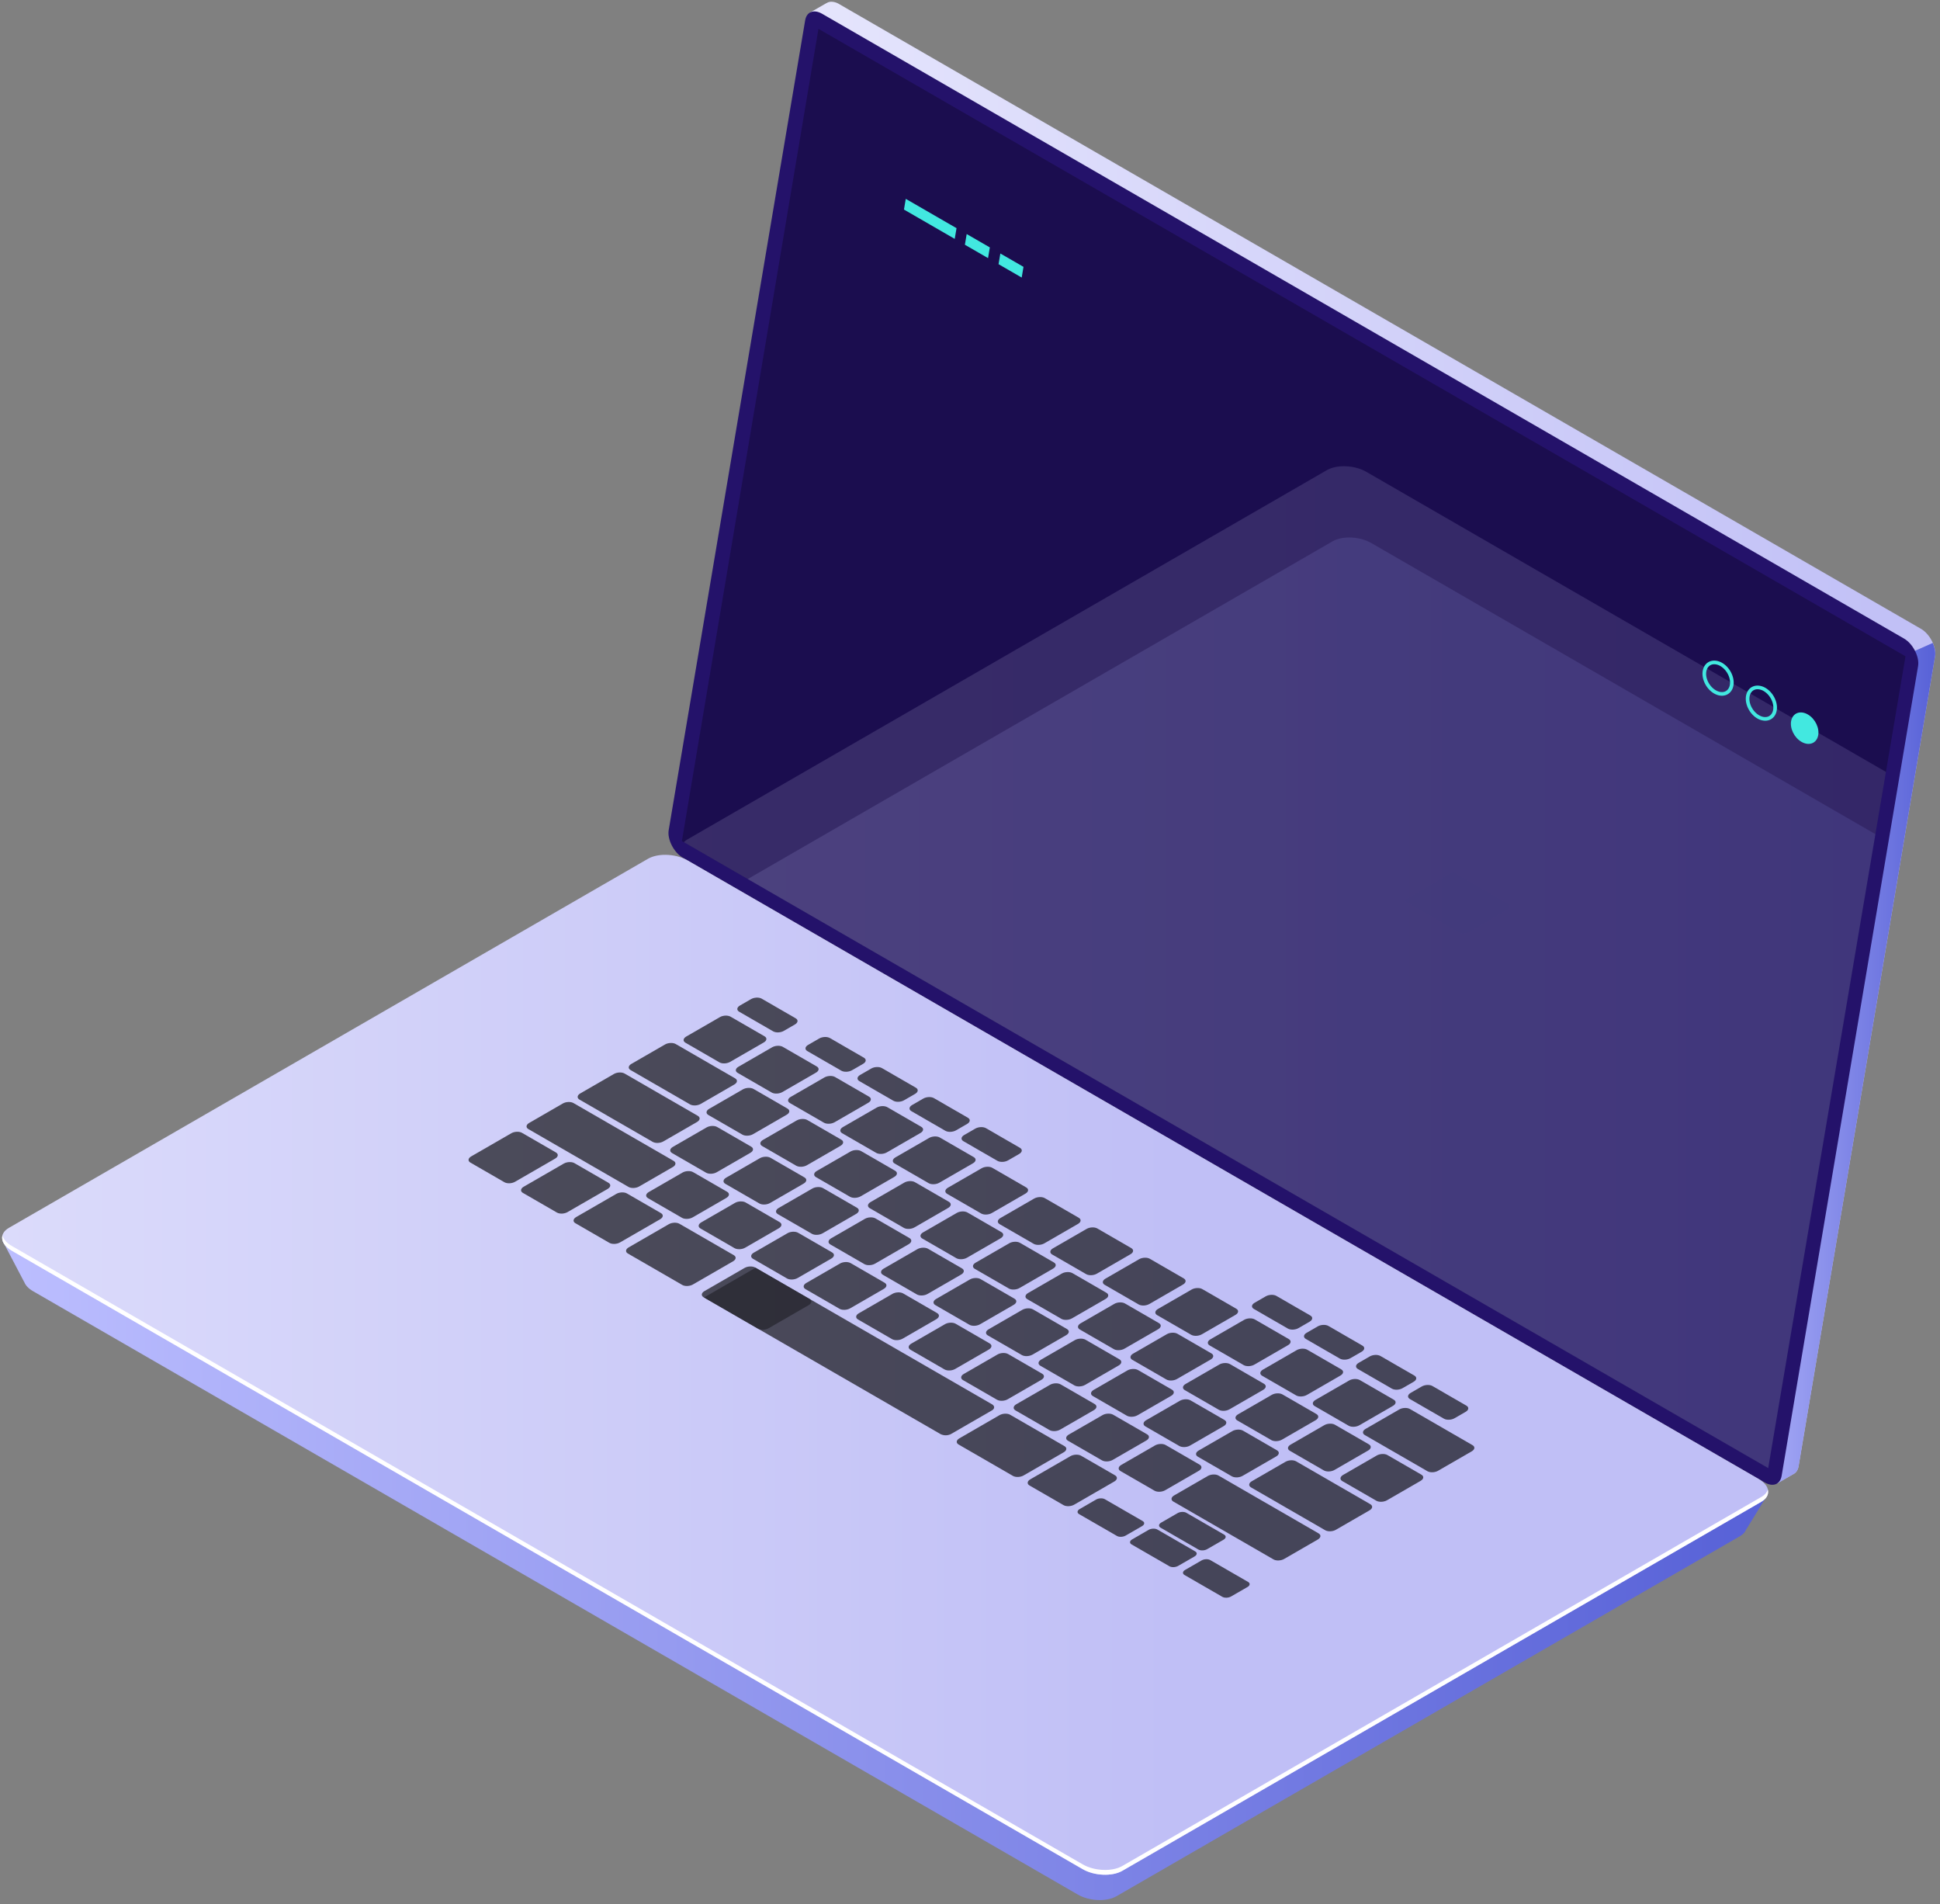 <svg xmlns="http://www.w3.org/2000/svg" xmlns:xlink="http://www.w3.org/1999/xlink" width="160" height="157" viewBox="0 0 160 157"><rect x="0" y="0" width="160" height="157" fill="#808080" stroke="none"/><defs><path id="iiurb" d="M537.163 123.262l.003-.008-1.349.773.897.378-11.164 66.24c-.129.759.425 1.844 1.158 2.266l88.69 51.206-.075-.023.227 1.233 1.32-.763-.002-.001c.239-.1.411-.331.471-.678l11.253-66.768c.129-.758-.426-1.843-1.159-2.266l-89.23-51.518a1.276 1.276 0 0 0-.627-.19.738.738 0 0 0-.413.119z"/><path id="iiurd" d="M626.936 176.662l-16.026 64.864 4.488 2.591-.075-.023.227 1.233 1.32-.763-.002-.001c.239-.1.411-.331.471-.678l11.253-66.768c.056-.333-.024-.728-.189-1.104z"/><path id="iiurf" d="M525.309 193.715l89.23 51.517c.689.398 1.279.168 1.4-.545l11.254-66.766c.129-.759-.426-1.844-1.158-2.267l-89.231-51.518c-.69-.397-1.28-.168-1.4.546l-11.254 66.766c-.13.759.426 1.844 1.159 2.267z"/><path id="iiurg" d="M536.503 125.379l89.65 51.736-11.322 66.936-89.592-51.702z"/><path id="iiurh" d="M522.916 199.677l-48.828 28.191-4.869-2.543 1.77 3.371.006-.004c.098.274.336.545.724.768l86.179 49.757c.943.544 2.371.604 3.188.131l51.427-29.69c.266-.155.425-.347.498-.552l.008.004 1.782-2.896s-3.675 1.767-4.48 2.218l-84.217-48.623c-.516-.298-1.176-.451-1.803-.451-.519 0-1.015.105-1.385.319z"/><path id="iiurj" d="M522.442 193.81l-52.706 30.43c-.837.484-.732 1.327.235 1.886l88.323 50.993c.967.557 2.429.619 3.266.136l52.705-30.43c.838-.483.733-1.328-.234-1.886l-88.322-50.994c-.529-.305-1.207-.462-1.849-.462-.531 0-1.039.108-1.418.327z"/><path id="iiurl" d="M469.97 225.73l88.324 50.993c.967.558 2.429.618 3.267.135l52.705-30.43c.295-.17.467-.386.53-.617.095.375-.071.748-.53 1.014l-52.705 30.43c-.838.483-2.3.421-3.267-.136l-88.323-50.993c-.626-.363-.884-.843-.765-1.269.077.31.328.62.765.873z"/><path id="iiurm" d="M578.897 167.637l-48.228 27.844 84.162 48.569 8.842-52.27-41.588-24.011c-.516-.298-1.177-.451-1.803-.451-.519 0-1.014.105-1.385.319z"/><path id="iiuro" d="M578.423 161.771L525.717 192.2a1.435 1.435 0 0 0-.315.241l89.429 51.609 9.71-57.404-42.851-24.74c-.529-.306-1.206-.462-1.848-.462-.532 0-1.039.107-1.419.327z"/><path id="iiura" d="M626.153 177.114l-89.65-51.735-11.263 66.969 89.591 51.702z"/><path id="iiurr" d="M572.216 185.307l-2.831-1.635c-.228-.13-.612-.12-.86.024l-3.146 1.84c-.247.143-.263.366-.036.498l2.83 1.634c.229.131.613.12.86-.024l3.147-1.838c.247-.145.264-.368.036-.499z"/><path id="iiurs" d="M576.588 187.831l-2.831-1.634c-.228-.132-.612-.12-.86.024l-3.146 1.838c-.247.144-.263.368-.036.5l2.83 1.633c.229.132.613.121.86-.024l3.147-1.838c.247-.144.264-.368.036-.499z"/><path id="iiurt" d="M580.96 190.356l-2.831-1.635c-.228-.131-.612-.12-.859.024l-3.147 1.839c-.247.144-.263.367-.035.499l2.831 1.634c.227.132.611.12.858-.024l3.147-1.838c.248-.145.264-.368.036-.5z"/><path id="iiuru" d="M577.632 193.715l-2.831-1.635c-.228-.13-.612-.12-.86.024l-2.641 1.543c-.247.146-.264.369-.036.5l2.83 1.635c.228.13.613.12.86-.025l2.642-1.543c.247-.145.263-.368.036-.499z"/><path id="iiurv" d="M582.004 196.24l-2.831-1.635c-.228-.132-.612-.12-.86.024l-2.641 1.543c-.247.144-.263.367-.036.5l2.83 1.633c.228.131.613.121.86-.024l2.642-1.543c.247-.144.264-.368.036-.499z"/><path id="iiurw" d="M586.376 198.764l-2.831-1.635c-.228-.131-.612-.12-.859.024l-2.642 1.544c-.247.144-.263.367-.036.499l2.832 1.634c.226.13.611.12.858-.024l2.642-1.543c.247-.145.264-.368.036-.5z"/><path id="iiurx" d="M590.748 201.288l-2.831-1.635c-.228-.13-.612-.12-.859.024l-2.642 1.543c-.247.145-.263.368-.035.5l2.831 1.634c.226.131.611.121.858-.024l2.642-1.543c.247-.145.264-.368.036-.499z"/><path id="iiury" d="M595.12 203.812l-2.83-1.634c-.229-.132-.613-.12-.86.024l-2.642 1.543c-.247.144-.263.368-.035.5l2.831 1.633c.227.131.611.121.858-.024l2.642-1.543c.247-.145.264-.367.036-.499z"/><path id="iiurz" d="M599.492 206.337l-2.83-1.635c-.229-.131-.613-.12-.86.025l-2.64 1.543c-.249.144-.265.367-.037.499l2.831 1.634c.227.13.611.12.858-.024l2.642-1.543c.247-.145.264-.368.036-.5z"/><path id="iiurA" d="M603.864 208.861l-2.83-1.635c-.229-.131-.613-.12-.86.025l-2.64 1.543c-.249.144-.265.367-.037.499l2.831 1.634c.227.131.612.121.86-.024l2.64-1.543c.247-.145.264-.368.036-.499z"/><path id="iiurB" d="M608.236 211.385l-2.83-1.635c-.229-.13-.613-.12-.86.024l-2.64 1.544c-.248.143-.265.367-.037.5l2.831 1.632c.227.132.612.122.86-.023l2.64-1.543c.248-.145.264-.368.036-.499z"/><path id="iiurC" d="M612.608 213.91l-2.83-1.635c-.229-.132-.612-.121-.86.024l-2.64 1.543c-.248.144-.265.368-.037.499l2.831 1.634c.227.132.612.122.86-.023l2.641-1.543c.247-.145.263-.368.035-.5z"/><path id="iiurD" d="M616.98 216.433l-2.83-1.634c-.227-.132-.611-.12-.858.024l-2.642 1.543c-.247.144-.264.368-.036.5l2.83 1.633c.228.131.613.122.86-.023l2.642-1.544c.247-.144.263-.367.035-.499z"/><path id="iiurE" d="M575.81 197.319l-2.831-1.634c-.227-.132-.611-.121-.858.024l-2.642 1.543c-.247.144-.263.367-.036.499l2.83 1.634c.228.13.613.12.86-.024l2.642-1.543c.247-.145.263-.369.036-.5z"/><path id="iiurF" d="M571.373 194.757l-2.832-1.635c-.227-.131-.611-.12-.858.024l-2.642 1.543c-.247.145-.263.368-.036.499l2.831 1.635c.227.131.612.121.859-.024l2.642-1.543c.247-.145.263-.368.036-.499z"/><path id="iiurG" d="M566.928 192.19l-6.098-3.52c-.227-.13-.612-.12-.859.024l-2.64 1.543c-.248.145-.264.369-.037.5l6.097 3.52c.228.13.612.12.86-.024l2.641-1.543c.247-.144.263-.368.036-.5z"/><path id="iiurH" d="M561.771 193.868l-4.949-2.857c-.227-.13-.612-.12-.859.024l-2.64 1.543c-.247.144-.263.368-.036.5l4.948 2.856c.228.131.613.121.86-.024l2.64-1.543c.247-.144.263-.368.036-.499z"/><path id="iiurI" d="M580.183 199.843l-2.832-1.634c-.227-.132-.611-.121-.858.023l-2.642 1.544c-.247.144-.264.367-.036.499l2.83 1.634c.228.131.613.121.86-.024l2.642-1.543c.247-.145.263-.368.036-.499z"/><path id="iiurJ" d="M584.555 202.367l-2.831-1.635c-.228-.13-.612-.12-.86.024l-2.641 1.543c-.247.145-.263.368-.036.5l2.83 1.634c.228.131.613.121.86-.024l2.642-1.543c.247-.144.264-.368.036-.499z"/><path id="iiurK" d="M588.927 204.891l-2.831-1.635c-.228-.13-.612-.12-.86.025l-2.641 1.543c-.247.144-.263.368-.036.5l2.832 1.633c.226.131.61.121.858-.023l2.642-1.544c.247-.145.264-.367.036-.499z"/><path id="iiurL" d="M593.299 207.416l-2.831-1.635c-.228-.131-.612-.12-.86.025l-2.641 1.543c-.247.144-.263.368-.035.499l2.83 1.634c.227.13.612.12.859-.024l2.642-1.543c.247-.145.264-.367.036-.5z"/><path id="iiurM" d="M597.67 209.94l-2.83-1.635c-.228-.13-.612-.12-.86.025l-2.641 1.543c-.247.144-.263.367-.035.5l2.83 1.633c.227.131.612.121.859-.024l2.642-1.543c.247-.145.264-.368.036-.499z"/><path id="iiurN" d="M602.043 212.464l-2.831-1.635c-.228-.13-.612-.12-.859.024l-2.642 1.544c-.247.144-.263.368-.035.5l2.831 1.633c.227.132.611.122.859-.023l2.641-1.543c.247-.145.264-.368.036-.5z"/><path id="iiurO" d="M606.415 214.989l-2.831-1.635c-.228-.132-.612-.121-.859.024l-2.641 1.543c-.248.144-.264.368-.036.5l2.831 1.633c.227.132.612.122.859-.023l2.641-1.543c.247-.145.264-.368.036-.499z"/><path id="iiurP" d="M610.787 217.513l-2.83-1.635c-.229-.132-.613-.12-.86.024l-2.64 1.543c-.248.144-.265.368-.037.5l2.831 1.633c.227.132.612.122.86-.023l2.64-1.543c.248-.145.264-.368.036-.499z"/><path id="iiurQ" d="M615.16 220.037l-2.832-1.634c-.228-.132-.61-.121-.858.024l-2.642 1.543c-.247.144-.264.368-.036.499l2.831 1.634c.227.13.612.12.86-.023l2.641-1.544c.247-.144.263-.367.035-.5z"/><path id="iiurR" d="M622.933 224.525l-6.178-3.567c-.227-.13-.612-.12-.86.024l-2.641 1.543c-.247.145-.262.368-.035.5l6.177 3.565c.227.132.612.122.859-.023l2.642-1.543c.247-.145.263-.368.036-.499z"/><path id="iiurS" d="M614.917 229.208l-5.214-3.011c-.226-.131-.611-.12-.858.024l-2.642 1.544c-.247.144-.264.367-.036.499l5.214 3.009c.227.132.612.122.859-.023l2.642-1.543c.247-.145.263-.368.035-.5z"/><path id="iiurT" d="M579.575 204.147l-2.83-1.634c-.229-.13-.613-.12-.86.024l-2.64 1.543c-.248.144-.265.368-.037.5l2.831 1.633c.227.132.612.122.86-.023l2.64-1.543c.248-.145.264-.368.036-.5z"/><path id="iiurU" d="M575.095 201.56l-2.831-1.634c-.228-.131-.612-.12-.86.024l-2.641 1.543c-.247.145-.263.368-.036.499l2.83 1.635c.228.13.613.12.86-.024l2.642-1.543c.247-.145.264-.368.036-.5z"/><path id="iiurV" d="M570.614 198.973l-2.832-1.634c-.227-.132-.611-.12-.858.023l-2.642 1.544c-.247.144-.263.367-.036.5l2.83 1.633c.228.131.613.121.86-.024l2.642-1.543c.247-.144.263-.368.036-.499z"/><path id="iiurW" d="M566.133 196.386l-2.832-1.635c-.227-.13-.611-.12-.858.024l-2.642 1.544c-.247.144-.263.367-.036.5l2.83 1.633c.229.131.613.121.86-.024l2.642-1.543c.247-.145.263-.368.036-.499z"/><path id="iiurX" d="M583.947 206.672l-2.83-1.635c-.229-.131-.612-.12-.86.025l-2.64 1.543c-.248.144-.265.368-.037.499l2.831 1.634c.227.13.612.12.86-.023l2.64-1.544c.248-.144.264-.367.036-.5z"/><path id="iiurY" d="M588.32 209.196l-2.832-1.635c-.228-.131-.61-.12-.858.025l-2.642 1.543c-.247.144-.264.368-.036.499l2.831 1.634c.227.131.612.121.86-.024l2.641-1.543c.247-.145.263-.367.035-.499z"/><path id="iiurZ" d="M592.691 211.72l-2.83-1.635c-.228-.13-.612-.12-.859.025l-2.642 1.543c-.247.144-.264.367-.036.5l2.831 1.633c.227.131.612.121.86-.024l2.641-1.543c.247-.145.263-.368.035-.499z"/><path id="iiuraa" d="M597.064 214.245l-2.832-1.635c-.227-.131-.61-.12-.858.024l-2.642 1.544c-.247.144-.264.367-.036.499l2.831 1.634c.227.13.612.12.86-.024l2.642-1.543c.247-.145.263-.368.036-.5z"/><path id="iiurab" d="M601.437 216.77l-2.831-1.636c-.228-.13-.612-.12-.86.024l-2.642 1.544c-.247.143-.264.367-.036.5l2.831 1.632c.227.132.612.122.86-.023l2.642-1.543c.247-.145.263-.368.036-.499z"/><path id="iiurac" d="M605.809 219.294l-2.831-1.635c-.228-.132-.612-.121-.86.024l-2.641 1.543c-.247.144-.263.368-.036.499l2.83 1.634c.228.132.613.122.86-.023l2.642-1.543c.247-.145.263-.368.036-.5z"/><path id="iiurad" d="M610.18 221.817l-2.83-1.634c-.228-.132-.612-.12-.86.024l-2.641 1.543c-.247.144-.263.368-.036.5l2.83 1.633c.228.131.613.122.86-.023l2.642-1.544c.247-.144.264-.367.036-.499z"/><path id="iiurae" d="M614.553 224.341l-2.831-1.635c-.228-.13-.612-.12-.86.026l-2.641 1.543c-.247.144-.263.368-.035.499l2.83 1.634c.227.13.612.12.859-.024l2.642-1.543c.247-.146.264-.368.036-.5z"/><path id="iiuraf" d="M618.925 226.866l-2.831-1.635c-.228-.131-.612-.12-.86.025l-2.641 1.543c-.247.144-.263.368-.035.499l2.83 1.634c.227.13.612.12.859-.024l2.642-1.543c.247-.145.264-.367.036-.5z"/><path id="iiurag" d="M569.01 202.703l-2.831-1.635c-.228-.131-.612-.12-.86.024l-2.641 1.543c-.247.144-.263.368-.036.5l2.83 1.633c.229.132.614.122.86-.023l2.642-1.543c.247-.145.263-.368.036-.5z"/><path id="iiurah" d="M564.66 200.19l-2.832-1.633c-.228-.132-.612-.121-.859.023l-2.642 1.544c-.247.144-.263.367-.036.499l2.832 1.634c.227.13.612.12.86-.024l2.64-1.543c.247-.144.264-.368.036-.5z"/><path id="iiurai" d="M560.31 197.679l-2.833-1.634c-.227-.132-.61-.121-.858.023l-2.642 1.544c-.247.144-.263.367-.036.499l2.831 1.634c.228.13.612.12.86-.024l2.641-1.543c.247-.144.263-.368.036-.5z"/><path id="iiuraj" d="M555.958 195.167l-2.83-1.634c-.229-.132-.613-.12-.86.023l-2.642 1.544c-.247.144-.263.367-.036.5l2.831 1.633c.228.132.613.121.86-.024l2.641-1.542c.247-.145.263-.369.036-.5z"/><path id="iiurak" d="M551.746 197.628l-2.83-1.634c-.228-.132-.613-.12-.86.024l-.873.51c-.248.144-.264.368-.036.498l2.831 1.635c.227.132.612.121.86-.024l.872-.51c.247-.144.264-.368.036-.499z"/><path id="iiural" d="M557.423 200.906l-2.83-1.634c-.228-.132-.613-.121-.86.024l-.873.509c-.248.145-.264.369-.036.499l2.831 1.635c.227.132.612.12.86-.024l.872-.51c.247-.144.264-.368.036-.5z"/><path id="iiuram" d="M561.756 203.407l-2.831-1.634c-.228-.132-.612-.121-.86.024l-.872.51c-.248.144-.264.368-.037.498l2.832 1.635c.227.132.612.12.859-.023l.873-.511c.247-.144.263-.367.036-.5z"/><path id="iiuran" d="M566.088 205.909l-2.831-1.635c-.227-.131-.612-.121-.86.024l-.872.51c-.248.145-.264.368-.036.499l2.83 1.635c.228.13.613.12.86-.024l.873-.51c.247-.145.264-.368.036-.5z"/><path id="iiurao" d="M570.42 208.41l-2.83-1.635c-.229-.131-.613-.12-.86.025l-.873.509c-.248.145-.264.369-.037.499l2.832 1.635c.227.13.612.12.86-.024l.872-.51c.247-.145.263-.368.036-.5z"/><path id="iiurap" d="M594.606 222.374l-2.83-1.635c-.229-.131-.612-.12-.86.025l-.873.509c-.248.145-.263.369-.036.499l2.831 1.635c.227.13.612.12.86-.023l.873-.511c.247-.145.263-.368.035-.5z"/><path id="iiuraq" d="M598.94 224.875l-2.833-1.634c-.227-.132-.61-.121-.858.024l-.873.509c-.248.145-.264.369-.037.499l2.831 1.635c.228.132.613.12.86-.023l.873-.511c.247-.144.263-.367.036-.5z"/><path id="iiurar" d="M603.271 227.377l-2.83-1.635c-.229-.132-.613-.121-.86.024l-.873.51c-.248.144-.264.368-.037.499l2.831 1.634c.228.132.613.12.86-.023l.873-.51c.247-.145.264-.368.036-.5z"/><path id="iiuras" d="M607.604 229.878l-2.831-1.635c-.228-.131-.612-.12-.86.025l-.873.509c-.248.145-.263.369-.037.499l2.831 1.635c.228.13.613.12.86-.024l.873-.51c.247-.145.264-.368.036-.5z"/><path id="iiurat" d="M573.382 205.226l-2.831-1.634c-.228-.132-.612-.12-.86.024l-2.641 1.543c-.247.144-.263.368-.036.5l2.83 1.633c.229.132.614.122.86-.023l2.642-1.543c.247-.145.264-.368.036-.5z"/><path id="iiurau" d="M577.754 207.75l-2.831-1.633c-.228-.132-.612-.121-.86.024l-2.64 1.543c-.248.144-.264.368-.036.499l2.83 1.634c.228.13.612.122.86-.023l2.64-1.544c.248-.144.265-.367.037-.5z"/><path id="iiurav" d="M582.126 210.275l-2.831-1.635c-.228-.13-.612-.12-.859.025l-2.641 1.543c-.247.144-.264.368-.036.5l2.831 1.633c.227.131.612.121.859-.024l2.641-1.543c.247-.145.264-.367.036-.499z"/><path id="iiuraw" d="M586.498 212.8l-2.831-1.636c-.228-.13-.611-.12-.859.026l-2.641 1.543c-.247.144-.264.367-.036.499l2.831 1.634c.227.13.612.12.859-.025l2.641-1.543c.248-.145.264-.368.036-.499z"/><path id="iiurax" d="M590.87 215.324l-2.83-1.635c-.229-.131-.612-.12-.859.025l-2.642 1.543c-.247.144-.264.367-.036.499l2.831 1.634c.227.13.612.12.86-.024l2.641-1.543c.247-.145.263-.368.035-.5z"/><path id="iiuray" d="M595.242 217.848l-2.83-1.635c-.228-.13-.612-.12-.859.024l-2.642 1.544c-.247.143-.264.367-.036.5l2.831 1.632c.227.132.612.122.86-.023l2.641-1.543c.247-.145.263-.368.035-.499z"/><path id="iiuraz" d="M599.615 220.373l-2.832-1.635c-.227-.132-.61-.121-.858.024l-2.642 1.543c-.247.144-.264.368-.036.499l2.831 1.634c.227.132.612.122.86-.023l2.641-1.543c.247-.145.263-.368.036-.5z"/><path id="iiuraA" d="M603.987 222.896l-2.83-1.634c-.229-.132-.613-.12-.86.024l-2.642 1.543c-.247.144-.263.368-.036.5l2.831 1.633c.227.131.612.122.86-.023l2.641-1.544c.247-.144.263-.367.036-.499z"/><path id="iiuraB" d="M608.36 225.42l-2.832-1.634c-.228-.131-.612-.12-.859.025l-2.642 1.543c-.247.144-.263.368-.036.499l2.831 1.634c.227.13.612.12.86-.023l2.641-1.544c.247-.145.263-.367.036-.5z"/><path id="iiuraC" d="M573.176 191.143l-8.338-4.814c-.227-.131-.612-.121-.86.024l-2.64 1.543c-.247.144-.264.368-.037.499l8.339 4.814c.227.13.612.12.859-.024l2.64-1.543c.248-.144.265-.368.037-.5z"/><path id="iiuraD" d="M626.889 222.154l-8.338-4.813c-.227-.132-.612-.122-.86.023l-2.64 1.543c-.248.144-.264.368-.036.499l8.338 4.814c.227.131.612.121.859-.024l2.64-1.543c.249-.145.265-.367.037-.499z"/><path id="iiuraE" d="M618.78 212.191l-2.832-1.635c-.227-.13-.61-.12-.858.024l-3.148 1.84c-.247.143-.263.366-.035.498l2.831 1.634c.228.131.611.12.858-.024l3.148-1.838c.247-.145.263-.368.035-.499z"/><path id="iiuraF" d="M587.03 193.86l-4.529-2.614c-.228-.132-.612-.121-.86.024l-3.146 1.838c-.247.144-.263.368-.035.499l4.527 2.614c.228.13.612.12.86-.024l3.146-1.838c.247-.145.263-.368.036-.5z"/><path id="iiuraG" d="M614.567 209.758l-4.528-2.614c-.228-.13-.612-.12-.86.024l-3.146 1.838c-.247.145-.263.368-.035.5l4.527 2.613c.228.131.612.121.86-.023l3.146-1.839c.247-.145.263-.367.036-.499z"/><path id="iiuraH" d="M593.337 197.502l-4.527-2.614c-.228-.132-.613-.121-.86.024l-3.146 1.838c-.247.144-.264.368-.036.499l4.528 2.614c.227.13.61.12.858-.024L593.3 198c.247-.145.264-.368.036-.5z"/><path id="iiuraI" d="M584.798 197.266l19.687 11.365c.244.142.627.147.858.013l3.209-1.875c.229-.135.218-.357-.026-.499l-19.686-11.365z"/><path id="iiuraJ" d="M626.832 219.187l3.153 1.821c.187.108.502.1.704-.02l1.289-.752c.202-.118.214-.3.029-.408l-3.154-1.822c-.186-.107-.501-.098-.705.02l-1.287.752c-.202.118-.216.302-.029.41z"/><path id="iiuraK" d="M622.424 216.642l3.153 1.82c.187.108.502.1.704-.019l1.288-.752c.203-.118.215-.302.03-.409l-3.154-1.82c-.187-.108-.501-.099-.705.02l-1.287.751c-.202.118-.216.302-.03.41z"/><path id="iiuraL" d="M618.052 214.118l3.153 1.82c.187.108.502.1.704-.02l1.288-.751c.203-.118.215-.301.029-.41l-3.153-1.82c-.187-.107-.501-.098-.705.02l-1.287.752c-.202.118-.216.302-.03.409z"/><path id="iiuraM" d="M620.15 217.97l3.153 1.82c.187.108.502.1.704-.019l1.288-.752c.203-.118.215-.302.03-.409l-3.154-1.82c-.187-.108-.5-.099-.705.02l-1.287.751c-.202.118-.216.302-.029.41z"/><path id="iiuraN" d="M510.599 220.478l-2.804-1.619c-.225-.13-.197-.357.063-.507l3.31-1.91c.26-.15.653-.167.878-.037l2.804 1.62c.225.13.197.356-.064.506l-3.31 1.911c-.26.15-.652.166-.877.036z"/><path id="iiuraO" d="M514.929 222.978l-2.804-1.619c-.225-.13-.197-.357.063-.507l3.309-1.91c.26-.15.654-.167.879-.037l2.804 1.62c.225.13.197.355-.064.506l-3.31 1.911c-.26.15-.652.166-.877.036z"/><path id="iiuraP" d="M519.259 225.478l-2.804-1.619c-.225-.13-.197-.357.063-.507l3.309-1.91c.26-.15.654-.167.879-.037l2.803 1.62c.226.13.198.355-.063.506l-3.31 1.911c-.26.15-.652.166-.877.036z"/><path id="iiuraQ" d="M525.247 223.414l-2.804-1.62c-.225-.13-.196-.356.063-.506l2.78-1.603c.258-.151.651-.167.877-.038l2.804 1.62c.225.129.197.356-.063.506l-2.779 1.605c-.259.149-.653.166-.878.036z"/><path id="iiuraR" d="M529.577 225.914l-2.804-1.62c-.225-.13-.196-.356.063-.506l2.78-1.604c.258-.15.651-.166.877-.037l2.804 1.62c.225.129.197.356-.063.506l-2.779 1.605c-.26.149-.653.166-.878.036z"/><path id="iiuraS" d="M533.907 228.414l-2.804-1.62c-.225-.13-.197-.357.063-.506l2.78-1.604c.258-.15.651-.166.877-.037l2.804 1.62c.225.129.197.356-.064.506l-2.778 1.604c-.26.15-.653.167-.878.037z"/><path id="iiuraT" d="M538.237 230.914l-2.804-1.62c-.225-.13-.197-.357.063-.506l2.778-1.604c.26-.15.653-.166.88-.037l2.802 1.62c.225.129.198.356-.063.506l-2.778 1.604c-.26.15-.653.167-.878.037z"/><path id="iiuraU" d="M542.567 233.414l-2.804-1.62c-.225-.13-.197-.357.063-.506l2.778-1.604c.26-.15.653-.166.88-.037l2.802 1.62c.225.129.197.356-.063.506l-2.778 1.604c-.26.15-.653.167-.878.037z"/><path id="iiuraV" d="M546.897 235.914l-2.804-1.62c-.225-.13-.196-.357.063-.506l2.779-1.604c.259-.151.653-.166.878-.037l2.804 1.62c.225.129.197.356-.063.506l-2.779 1.604c-.259.15-.652.167-.878.037z"/><path id="iiuraW" d="M551.227 238.413l-2.804-1.618c-.225-.13-.196-.358.063-.507l2.78-1.604c.258-.151.652-.167.877-.037l2.804 1.619c.225.13.197.357-.063.507l-2.779 1.604c-.259.15-.653.167-.878.036z"/><path id="iiuraX" d="M555.557 240.913l-2.804-1.618c-.225-.13-.196-.358.063-.508l2.78-1.603c.258-.151.652-.167.877-.037l2.804 1.619c.225.13.197.357-.063.507l-2.779 1.604c-.259.15-.653.166-.878.036z"/><path id="iiuraY" d="M559.887 243.413l-2.804-1.618c-.225-.13-.196-.358.063-.508l2.78-1.603c.258-.151.651-.167.877-.037l2.804 1.619c.225.129.197.357-.064.507l-2.778 1.604c-.26.15-.653.166-.878.036z"/><path id="iiuraZ" d="M564.217 245.913l-2.804-1.618c-.225-.13-.197-.358.063-.508l2.778-1.603c.26-.151.653-.167.88-.037l2.803 1.619c.225.129.197.357-.064.506l-2.778 1.605c-.26.15-.653.166-.878.036z"/><path id="iiurba" d="M531.627 222.23l-2.804-1.619c-.225-.13-.196-.357.063-.507l2.779-1.604c.259-.15.653-.166.878-.037l2.804 1.62c.225.13.197.356-.063.506l-2.779 1.605c-.259.15-.653.166-.878.036z"/><path id="iiurbb" d="M527.232 219.693l-2.804-1.619c-.225-.13-.196-.357.063-.507l2.78-1.604c.258-.15.652-.166.877-.037l2.804 1.62c.225.13.197.356-.063.506l-2.779 1.604c-.259.15-.653.167-.878.037z"/><path id="iiurbc" d="M522.83 217.151l-6.038-3.486c-.225-.13-.196-.357.063-.507l2.779-1.605c.259-.149.653-.166.878-.036l6.039 3.487c.225.13.197.357-.063.507l-2.78 1.604c-.258.15-.652.166-.877.036z"/><path id="iiurbd" d="M525.908 214.061l-4.901-2.83c-.225-.13-.197-.357.063-.507l2.778-1.603c.26-.15.654-.167.879-.038l4.9 2.831c.225.13.197.356-.063.506l-2.778 1.604c-.26.15-.653.167-.878.037z"/><path id="iiurbe" d="M535.957 224.73l-2.804-1.619c-.225-.13-.196-.357.063-.507l2.779-1.604c.259-.15.653-.166.878-.037l2.804 1.62c.225.13.197.356-.063.506l-2.779 1.605c-.259.15-.653.166-.878.036z"/><path id="iiurbf" d="M540.287 227.23l-2.804-1.619c-.225-.13-.196-.357.063-.507l2.78-1.604c.258-.15.651-.166.877-.037l2.804 1.62c.225.13.197.356-.063.506l-2.779 1.605c-.259.15-.653.166-.878.036z"/><path id="iiurbg" d="M544.617 229.73l-2.804-1.619c-.225-.13-.196-.357.063-.507l2.78-1.604c.258-.15.651-.166.877-.037l2.804 1.62c.225.13.197.356-.064.506l-2.778 1.604c-.26.15-.653.167-.878.037z"/><path id="iiurbh" d="M548.947 232.23l-2.804-1.619c-.225-.13-.197-.358.063-.507l2.778-1.604c.26-.15.653-.166.88-.037l2.803 1.62c.224.13.197.356-.064.506l-2.778 1.604c-.26.15-.653.167-.878.037z"/><path id="iiurbi" d="M553.277 234.73l-2.804-1.619c-.225-.13-.197-.358.063-.507l2.778-1.604c.26-.15.653-.166.88-.037l2.802 1.62c.225.13.198.356-.063.506l-2.778 1.604c-.26.15-.653.167-.878.037z"/><path id="iiurbj" d="M557.607 237.23l-2.804-1.619c-.225-.13-.197-.358.063-.507l2.778-1.604c.26-.15.653-.166.88-.037l2.802 1.62c.225.13.197.356-.063.506l-2.778 1.604c-.26.15-.653.167-.878.037z"/><path id="iiurbk" d="M561.937 239.73l-2.804-1.619c-.225-.13-.196-.358.063-.507l2.779-1.604c.259-.15.653-.167.878-.037l2.804 1.62c.225.13.197.356-.063.506l-2.779 1.604c-.259.15-.652.167-.878.036z"/><path id="iiurbl" d="M566.267 242.23l-2.804-1.619c-.225-.13-.196-.358.063-.508l2.78-1.603c.258-.15.652-.167.877-.037l2.804 1.62c.225.128.197.356-.063.506l-2.779 1.604c-.259.15-.653.166-.878.036z"/><path id="iiurbm" d="M570.597 244.73l-2.804-1.619c-.225-.13-.196-.358.063-.508l2.78-1.603c.258-.15.652-.167.877-.037l2.803 1.62c.226.128.198.356-.062.506l-2.779 1.604c-.259.15-.653.166-.878.036z"/><path id="iiurbn" d="M578.295 249.173l-6.118-3.532c-.225-.13-.196-.357.063-.507l2.779-1.604c.259-.15.653-.167.878-.037l6.118 3.533c.224.13.197.357-.064.507l-2.777 1.604c-.261.15-.653.166-.88.036z"/><path id="iiurbo" d="M586.725 244.306l-5.163-2.98c-.226-.13-.197-.358.062-.508l2.779-1.604c.259-.15.653-.166.879-.036l5.163 2.981c.225.13.197.357-.063.507l-2.778 1.604c-.26.15-.653.167-.88.036z"/><path id="iiurbp" d="M543.54 224.24l-2.804-1.618c-.225-.13-.197-.357.063-.507l2.778-1.603c.26-.151.653-.167.879-.038l2.803 1.62c.225.129.198.357-.063.506l-2.778 1.605c-.26.149-.653.166-.878.036z"/><path id="iiurbq" d="M539.102 221.678l-2.804-1.618c-.225-.13-.196-.358.063-.508l2.78-1.603c.258-.15.652-.167.877-.037l2.804 1.62c.225.128.197.356-.063.506l-2.779 1.604c-.259.15-.653.166-.878.036z"/><path id="iiurbr" d="M534.665 219.117l-2.804-1.62c-.225-.13-.197-.356.063-.506l2.778-1.604c.26-.15.653-.166.879-.037l2.803 1.62c.226.129.198.356-.063.506l-2.778 1.605c-.26.149-.653.166-.878.036z"/><path id="iiurbs" d="M530.227 216.554l-2.804-1.618c-.225-.13-.197-.358.063-.508l2.778-1.603c.26-.15.653-.167.88-.038l2.802 1.62c.225.13.197.357-.063.506l-2.778 1.605c-.26.15-.653.166-.878.036z"/><path id="iiurbt" d="M547.87 226.74l-2.804-1.618c-.225-.13-.197-.357.063-.507l2.778-1.604c.26-.15.653-.166.88-.037l2.802 1.62c.225.129.197.356-.063.506l-2.778 1.605c-.26.149-.653.166-.878.036z"/><path id="iiurbu" d="M552.2 229.24l-2.804-1.618c-.225-.13-.197-.357.063-.507l2.778-1.604c.26-.15.653-.166.88-.037l2.802 1.62c.225.129.197.356-.063.506l-2.778 1.605c-.26.149-.653.166-.878.036z"/><path id="iiurbv" d="M556.53 231.74l-2.804-1.618c-.225-.13-.196-.357.063-.507l2.779-1.604c.259-.15.653-.166.878-.037l2.804 1.62c.225.129.197.356-.063.506l-2.78 1.605c-.258.149-.652.166-.877.036z"/><path id="iiurbw" d="M560.86 234.24l-2.804-1.618c-.225-.13-.196-.357.063-.507l2.779-1.604c.259-.15.653-.166.878-.037l2.804 1.62c.225.129.197.356-.063.506l-2.78 1.604c-.258.15-.652.167-.877.037z"/><path id="iiurbx" d="M565.19 236.74l-2.804-1.618c-.225-.13-.196-.358.063-.507l2.779-1.604c.259-.15.652-.166.878-.037l2.804 1.62c.225.129.197.356-.063.506l-2.78 1.604c-.26.15-.652.167-.877.037z"/><path id="iiurby" d="M569.52 239.24l-2.804-1.618c-.225-.13-.197-.358.063-.507l2.779-1.604c.259-.151.652-.166.878-.037l2.803 1.62c.226.129.198.356-.062.506l-2.779 1.604c-.26.15-.653.167-.878.037z"/><path id="iiurbz" d="M573.85 241.74l-2.804-1.618c-.225-.13-.196-.358.064-.507l2.778-1.604c.26-.151.653-.167.878-.037l2.804 1.619c.225.13.197.357-.063.507l-2.778 1.604c-.26.15-.653.167-.88.036z"/><path id="iiurbA" d="M578.18 244.24l-2.804-1.618c-.224-.13-.196-.358.064-.507l2.778-1.604c.26-.151.652-.167.878-.037l2.804 1.619c.225.13.197.357-.063.507l-2.778 1.604c-.26.15-.653.167-.88.036z"/><path id="iiurbB" d="M582.51 246.74l-2.804-1.618c-.224-.13-.197-.358.064-.508l2.777-1.603c.26-.151.653-.167.879-.037l2.804 1.619c.225.129.197.357-.063.507l-2.778 1.604c-.261.15-.653.166-.88.036z"/><path id="iiurbC" d="M541.26 218.057l-2.804-1.618c-.225-.13-.196-.358.063-.508l2.779-1.603c.259-.15.653-.167.878-.038l2.804 1.62c.225.13.197.357-.063.506l-2.78 1.605c-.258.15-.652.166-.877.036z"/><path id="iiurbD" d="M536.952 215.57l-2.804-1.619c-.225-.13-.197-.357.063-.507l2.778-1.603c.26-.151.653-.167.879-.038l2.803 1.62c.225.129.198.357-.063.506l-2.778 1.605c-.26.149-.653.166-.878.036z"/><path id="iiurbE" d="M532.643 213.083l-2.804-1.62c-.225-.13-.197-.356.063-.506l2.778-1.604c.26-.15.653-.166.88-.037l2.803 1.62c.224.129.197.356-.064.506l-2.778 1.604c-.26.15-.653.167-.878.037z"/><path id="iiurbF" d="M528.335 210.595l-2.804-1.619c-.225-.13-.196-.358.063-.507l2.779-1.604c.259-.15.652-.166.878-.037l2.804 1.62c.225.13.197.356-.063.506l-2.78 1.604c-.258.15-.652.167-.877.037z"/><path id="iiurbG" d="M532.765 208.037l-2.804-1.618c-.225-.13-.197-.358.063-.508l.918-.53c.261-.15.654-.166.88-.036l2.802 1.619c.225.13.198.356-.063.507l-.918.53c-.26.15-.653.166-.878.036z"/><path id="iiurbH" d="M538.388 211.283l-2.804-1.618c-.225-.13-.197-.358.063-.508l.918-.53c.26-.15.654-.166.879-.036l2.803 1.619c.225.13.198.356-.063.507l-.918.53c-.26.15-.653.166-.878.036z"/><path id="iiurbI" d="M542.678 213.76l-2.804-1.619c-.225-.13-.197-.357.063-.507l.918-.53c.261-.15.654-.166.88-.036l2.802 1.618c.225.131.198.357-.063.508l-.918.53c-.26.15-.653.166-.878.036z"/><path id="iiurbJ" d="M546.969 216.238l-2.804-1.619c-.225-.13-.197-.358.063-.507l.918-.53c.26-.151.654-.167.879-.037l2.803 1.619c.225.13.197.357-.063.507l-.918.53c-.26.15-.653.167-.878.037z"/><path id="iiurbK" d="M551.259 218.714l-2.804-1.619c-.225-.13-.196-.357.063-.507l.919-.53c.26-.15.653-.166.878-.036l2.804 1.62c.225.13.197.355-.063.506l-.92.53c-.258.15-.651.166-.877.036z"/><path id="iiurbL" d="M575.212 232.544l-2.804-1.618c-.224-.13-.196-.358.064-.507l.918-.53c.26-.151.653-.167.879-.037l2.803 1.619c.225.13.197.357-.063.507l-.918.53c-.26.15-.653.167-.88.036z"/><path id="iiurbM" d="M579.503 235.021l-2.804-1.619c-.225-.13-.197-.357.063-.507l.919-.53c.26-.15.653-.166.878-.036l2.803 1.62c.226.13.198.355-.062.506l-.92.53c-.26.15-.652.166-.877.036z"/><path id="iiurbN" d="M583.793 237.499l-2.804-1.62c-.224-.13-.196-.357.064-.506l.918-.53c.26-.151.653-.167.879-.037l2.803 1.619c.225.13.197.357-.063.507l-.918.53c-.26.15-.653.167-.879.037z"/><path id="iiurbO" d="M588.084 239.975l-2.804-1.618c-.225-.13-.197-.358.063-.508l.919-.53c.26-.15.653-.166.878-.036l2.803 1.62c.226.13.198.355-.062.506l-.919.53c-.26.15-.653.166-.878.036z"/><path id="iiurbP" d="M545.59 220.557l-2.804-1.619c-.225-.13-.196-.357.063-.507l2.779-1.603c.259-.15.652-.167.878-.038l2.804 1.62c.225.13.197.357-.063.506l-2.78 1.605c-.258.15-.652.166-.877.036z"/><path id="iiurbQ" d="M549.92 223.057l-2.804-1.619c-.225-.13-.196-.357.063-.507l2.779-1.603c.259-.15.652-.167.878-.038l2.804 1.62c.225.13.197.357-.063.506l-2.78 1.605c-.26.15-.652.166-.877.036z"/><path id="iiurbR" d="M554.25 225.557l-2.804-1.619c-.225-.13-.197-.357.063-.507l2.778-1.603c.26-.15.653-.167.879-.038l2.804 1.62c.225.13.197.357-.064.506l-2.778 1.605c-.26.15-.653.166-.878.036z"/><path id="iiurbS" d="M558.58 228.057l-2.804-1.619c-.225-.13-.197-.357.063-.507l2.778-1.603c.26-.15.653-.167.88-.038l2.802 1.62c.225.13.198.356-.063.506l-2.778 1.605c-.26.15-.653.166-.878.036z"/><path id="iiurbT" d="M562.91 230.557l-2.804-1.619c-.225-.13-.197-.357.063-.507l2.778-1.604c.26-.15.653-.166.88-.037l2.802 1.62c.225.13.197.356-.063.506l-2.778 1.605c-.26.15-.653.166-.878.036z"/><path id="iiurbU" d="M567.24 233.057l-2.804-1.619c-.225-.13-.196-.358.063-.507l2.779-1.604c.259-.15.653-.166.878-.037l2.804 1.62c.225.13.197.356-.063.506l-2.78 1.604c-.258.15-.651.167-.877.037z"/><path id="iiurbV" d="M571.57 235.557l-2.804-1.619c-.225-.13-.197-.358.063-.507l2.778-1.604c.26-.15.653-.166.878-.037l2.804 1.62c.225.13.197.356-.063.506l-2.778 1.604c-.26.15-.653.167-.878.037z"/><path id="iiurbW" d="M575.9 238.057l-2.805-1.619c-.224-.13-.196-.358.064-.507l2.778-1.604c.26-.15.653-.166.878-.037l2.804 1.62c.225.13.197.356-.063.506l-2.778 1.604c-.26.15-.653.167-.878.037z"/><path id="iiurbX" d="M580.23 240.557l-2.805-1.619c-.223-.13-.195-.358.065-.507l2.778-1.604c.26-.15.653-.166.878-.037l2.804 1.62c.225.13.197.356-.063.506l-2.778 1.604c-.26.15-.653.167-.878.037z"/><path id="iiurbY" d="M520.835 220.866l-8.257-4.768c-.225-.13-.198-.356.063-.506l2.777-1.605c.26-.15.654-.166.879-.036l8.258 4.768c.225.129.197.357-.063.506l-2.78 1.605c-.258.15-.652.166-.877.036z"/><path id="iiurbZ" d="M574.03 251.578l-8.258-4.767c-.225-.13-.197-.357.063-.507l2.778-1.604c.26-.15.653-.167.878-.037l8.258 4.769c.225.129.197.356-.063.506l-2.778 1.604c-.26.15-.653.167-.879.036z"/><path id="iiurca" d="M556.713 247.103l-2.804-1.619c-.225-.13-.196-.358.063-.507l3.31-1.91c.26-.15.653-.167.878-.037l2.804 1.618c.225.13.197.357-.063.508l-3.31 1.91c-.259.15-.653.167-.878.037z"/><path id="iiurcb" d="M525.269 228.948l-4.484-2.59c-.225-.13-.197-.355.063-.506l3.309-1.911c.26-.15.654-.166.879-.036l4.484 2.589c.225.13.197.357-.064.507l-3.309 1.91c-.26.15-.653.167-.878.037z"/><path id="iiurcc" d="M552.542 244.694l-4.484-2.589c-.225-.13-.197-.357.063-.507l3.309-1.911c.26-.15.654-.166.879-.036l4.484 2.589c.225.13.197.356-.064.507l-3.31 1.911c-.26.149-.652.166-.877.036z"/><path id="iiurcd" d="M531.516 232.555l-4.484-2.589c-.225-.13-.197-.357.063-.508l3.31-1.91c.26-.15.653-.167.878-.036l4.484 2.59c.225.13.197.355-.063.506l-3.31 1.91c-.26.15-.653.167-.878.037z"/><path id="iiurce" d="M531.313 227.529l19.496 11.257c.241.139.241.365 0 .506l-3.375 1.948a.966.966 0 0 1-.876 0l-19.496-11.256z"/><path id="iiurcf" d="M568.815 251.635l3.124 1.803c.184.107.16.293-.052.416l-1.354.781c-.213.123-.535.137-.72.03l-3.123-1.802c-.185-.108-.162-.293.05-.416l1.355-.782c.213-.123.536-.136.72-.03z"/><path id="iiurcg" d="M564.45 249.115l3.122 1.803c.185.106.162.293-.05.416l-1.355.78c-.213.124-.536.138-.72.03l-3.123-1.802c-.185-.107-.162-.292.051-.415l1.354-.783c.213-.123.535-.135.72-.03z"/><path id="iiurch" d="M560.12 246.615l3.123 1.803c.184.106.161.293-.052.416l-1.354.78c-.213.124-.536.138-.72.03l-3.123-1.801c-.185-.108-.162-.293.051-.416l1.354-.783c.213-.122.535-.135.72-.03z"/><path id="iiurci" d="M566.84 247.734l3.123 1.804c.185.106.162.292-.05.415l-1.355.782c-.213.123-.536.136-.72.03l-3.123-1.803c-.185-.107-.162-.293.051-.416l1.354-.782c.213-.123.535-.136.72-.03z"/><path id="iiurcj" d="M611.015 180.365c-.213 0-.438-.064-.654-.188-.663-.383-1.073-1.25-.915-1.931.077-.33.27-.578.548-.698.309-.133.687-.094 1.04.11.662.382 1.074 1.248.916 1.93-.076.33-.272.578-.55.699a.96.96 0 0 1-.385.078zm-.634-2.595a.677.677 0 0 0-.267.053c-.188.082-.321.256-.375.49-.131.563.216 1.283.774 1.604.266.156.55.19.767.095.189-.082.323-.256.377-.49.13-.564-.216-1.283-.773-1.605a1.025 1.025 0 0 0-.503-.147z"/><path id="iiurck" d="M614.584 182.426a1.32 1.32 0 0 1-.653-.188c-.663-.384-1.073-1.25-.915-1.932.077-.329.271-.577.548-.698.308-.132.687-.094 1.04.11.662.383 1.074 1.25.916 1.932-.076.33-.272.577-.55.698a.965.965 0 0 1-.386.078zm-.633-2.595a.66.66 0 0 0-.267.053c-.188.082-.32.256-.375.49-.13.563.216 1.282.773 1.604.27.155.55.19.768.095.19-.082.323-.257.377-.49.13-.564-.217-1.283-.773-1.605a1.025 1.025 0 0 0-.503-.147z"/><path id="iiurcl" d="M618.943 183.678c-.144.624-.756.844-1.366.49-.61-.351-.988-1.142-.845-1.766.145-.624.757-.845 1.367-.492.611.352.99 1.144.844 1.768z"/><path id="iiurcm" d="M550.488 144.283l-1.91-1.103.149-.882 1.909 1.102z"/><path id="iiurcn" d="M553.264 145.886l-1.91-1.103.149-.882 1.909 1.102z"/><path id="iiurco" d="M547.74 142.697l-4.186-2.418.148-.883 4.187 2.418z"/><linearGradient id="iiurc" x1="628.61" x2="525.53" y1="184.23" y2="184.23" gradientUnits="userSpaceOnUse"><stop offset="0" stop-color="#c0bff6"/><stop offset="1" stop-color="#e9e9fd"/></linearGradient><linearGradient id="iiure" x1="628.61" x2="610.91" y1="210.67" y2="210.67" gradientUnits="userSpaceOnUse"><stop offset="0" stop-color="#5761d7"/><stop offset="1" stop-color="#bcbeff"/></linearGradient><linearGradient id="iiuri" x1="614.8" x2="469.22" y1="239.51" y2="239.51" gradientUnits="userSpaceOnUse"><stop offset="0" stop-color="#5761d7"/><stop offset="1" stop-color="#bcbeff"/></linearGradient><linearGradient id="iiurk" x1="565.88" x2="420.22" y1="235.53" y2="235.53" gradientUnits="userSpaceOnUse"><stop offset="0" stop-color="#c0bff6"/><stop offset="1" stop-color="#e9e9fd"/></linearGradient><linearGradient id="iiurn" x1="670.78" x2="525.2" y1="207.47" y2="207.47" gradientUnits="userSpaceOnUse"><stop offset="0" stop-color="#5761d7"/><stop offset="1" stop-color="#bcbeff"/></linearGradient><linearGradient id="iiurp" x1="621.87" x2="476.21" y1="203.49" y2="203.49" gradientUnits="userSpaceOnUse"><stop offset="0" stop-color="#c0bff6"/><stop offset="1" stop-color="#e9e9fd"/></linearGradient><clipPath id="iiurq"><use xlink:href="#iiura"/></clipPath></defs><g><g transform="translate(-469 -123)"><use fill="url(#iiurc)" xlink:href="#iiurb"/></g><g transform="translate(-469 -123)"><use fill="url(#iiure)" xlink:href="#iiurd"/></g><g transform="translate(-469 -123)"><use fill="#24126a" xlink:href="#iiurf"/></g><g opacity=".51" transform="translate(-469 -123)"><g opacity=".51"><use xlink:href="#iiurg"/></g></g><g transform="translate(-469 -123)"><use fill="url(#iiuri)" xlink:href="#iiurh"/></g><g transform="translate(-469 -123)"><use fill="url(#iiurk)" xlink:href="#iiurj"/></g><g transform="translate(-469 -123)"><use fill="#fff" xlink:href="#iiurl"/></g><g opacity=".15" transform="translate(-469 -123)"><use fill="url(#iiurn)" xlink:href="#iiurm"/></g><g opacity=".15" transform="translate(-469 -123)"><use fill="url(#iiurp)" xlink:href="#iiuro"/></g><g opacity=".15" transform="translate(-469 -123)"/><g opacity=".15" transform="translate(-469 -123)"/><g clip-path="url(#iiurq)" opacity=".07" transform="translate(-469 -123)"><g opacity=".07"><use fill="#24126a" xlink:href="#iiurr"/></g><g opacity=".07"><use fill="#24126a" xlink:href="#iiurs"/></g><g opacity=".07"><use fill="#24126a" xlink:href="#iiurt"/></g><g opacity=".07"><use fill="#24126a" xlink:href="#iiuru"/></g><g opacity=".07"><use fill="#24126a" xlink:href="#iiurv"/></g><g opacity=".07"><use fill="#24126a" xlink:href="#iiurw"/></g><g opacity=".07"><use fill="#24126a" xlink:href="#iiurx"/></g><g opacity=".07"><use fill="#24126a" xlink:href="#iiury"/></g><g opacity=".07"><use fill="#24126a" xlink:href="#iiurz"/></g><g opacity=".07"><use fill="#24126a" xlink:href="#iiurA"/></g><g opacity=".07"><use fill="#24126a" xlink:href="#iiurB"/></g><g opacity=".07"><use fill="#24126a" xlink:href="#iiurC"/></g><g opacity=".07"><use fill="#24126a" xlink:href="#iiurD"/></g><g opacity=".07"><use fill="#24126a" xlink:href="#iiurE"/></g><g opacity=".07"><use fill="#24126a" xlink:href="#iiurF"/></g><g opacity=".07"><use fill="#24126a" xlink:href="#iiurG"/></g><g opacity=".07"><use fill="#24126a" xlink:href="#iiurH"/></g><g opacity=".07"><use fill="#24126a" xlink:href="#iiurI"/></g><g opacity=".07"><use fill="#24126a" xlink:href="#iiurJ"/></g><g opacity=".07"><use fill="#24126a" xlink:href="#iiurK"/></g><g opacity=".07"><use fill="#24126a" xlink:href="#iiurL"/></g><g opacity=".07"><use fill="#24126a" xlink:href="#iiurM"/></g><g opacity=".07"><use fill="#24126a" xlink:href="#iiurN"/></g><g opacity=".07"><use fill="#24126a" xlink:href="#iiurO"/></g><g opacity=".07"><use fill="#24126a" xlink:href="#iiurP"/></g><g opacity=".07"><use fill="#24126a" xlink:href="#iiurQ"/></g><g opacity=".07"><use fill="#24126a" xlink:href="#iiurR"/></g><g opacity=".07"><use fill="#24126a" xlink:href="#iiurS"/></g><g opacity=".07"><use fill="#24126a" xlink:href="#iiurT"/></g><g opacity=".07"><use fill="#24126a" xlink:href="#iiurU"/></g><g opacity=".07"><use fill="#24126a" xlink:href="#iiurV"/></g><g opacity=".07"><use fill="#24126a" xlink:href="#iiurW"/></g><g opacity=".07"><use fill="#24126a" xlink:href="#iiurX"/></g><g opacity=".07"><use fill="#24126a" xlink:href="#iiurY"/></g><g opacity=".07"><use fill="#24126a" xlink:href="#iiurZ"/></g><g opacity=".07"><use fill="#24126a" xlink:href="#iiuraa"/></g><g opacity=".07"><use fill="#24126a" xlink:href="#iiurab"/></g><g opacity=".07"><use fill="#24126a" xlink:href="#iiurac"/></g><g opacity=".07"><use fill="#24126a" xlink:href="#iiurad"/></g><g opacity=".07"><use fill="#24126a" xlink:href="#iiurae"/></g><g opacity=".07"><use fill="#24126a" xlink:href="#iiuraf"/></g><g opacity=".07"><use fill="#24126a" xlink:href="#iiurag"/></g><g opacity=".07"><use fill="#24126a" xlink:href="#iiurah"/></g><g opacity=".07"><use fill="#24126a" xlink:href="#iiurai"/></g><g opacity=".07"><use fill="#24126a" xlink:href="#iiuraj"/></g><g opacity=".07"><use fill="#24126a" xlink:href="#iiurak"/></g><g opacity=".07"><use fill="#24126a" xlink:href="#iiural"/></g><g opacity=".07"><use fill="#24126a" xlink:href="#iiuram"/></g><g opacity=".07"><use fill="#24126a" xlink:href="#iiuran"/></g><g opacity=".07"><use fill="#24126a" xlink:href="#iiurao"/></g><g opacity=".07"><use fill="#24126a" xlink:href="#iiurap"/></g><g opacity=".07"><use fill="#24126a" xlink:href="#iiuraq"/></g><g opacity=".07"><use fill="#24126a" xlink:href="#iiurar"/></g><g opacity=".07"><use fill="#24126a" xlink:href="#iiuras"/></g><g opacity=".07"><use fill="#24126a" xlink:href="#iiurat"/></g><g opacity=".07"><use fill="#24126a" xlink:href="#iiurau"/></g><g opacity=".07"><use fill="#24126a" xlink:href="#iiurav"/></g><g opacity=".07"><use fill="#24126a" xlink:href="#iiuraw"/></g><g opacity=".07"><use fill="#24126a" xlink:href="#iiurax"/></g><g opacity=".07"><use fill="#24126a" xlink:href="#iiuray"/></g><g opacity=".07"><use fill="#24126a" xlink:href="#iiuraz"/></g><g opacity=".07"><use fill="#24126a" xlink:href="#iiuraA"/></g><g opacity=".07"><use fill="#24126a" xlink:href="#iiuraB"/></g><g opacity=".07"><use fill="#24126a" xlink:href="#iiuraC"/></g><g opacity=".07"><use fill="#24126a" xlink:href="#iiuraD"/></g><g opacity=".07"><use fill="#24126a" xlink:href="#iiuraE"/></g><g opacity=".07"><use fill="#24126a" xlink:href="#iiuraF"/></g><g opacity=".07"><use fill="#24126a" xlink:href="#iiuraG"/></g><g opacity=".07"><use fill="#24126a" xlink:href="#iiuraH"/></g><g opacity=".07"><use fill="#24126a" xlink:href="#iiuraI"/></g><g opacity=".07"><use fill="#24126a" xlink:href="#iiuraJ"/></g><g opacity=".07"><use fill="#24126a" xlink:href="#iiuraK"/></g><g opacity=".07"><use fill="#24126a" xlink:href="#iiuraL"/></g><g opacity=".07"><use fill="#24126a" xlink:href="#iiuraM"/></g></g><g opacity=".8" transform="translate(-469 -123)"><g opacity=".8"><use xlink:href="#iiuraN"/></g><g opacity=".8"><use xlink:href="#iiuraO"/></g><g opacity=".8"><use xlink:href="#iiuraP"/></g><g opacity=".8"><use xlink:href="#iiuraQ"/></g><g opacity=".8"><use xlink:href="#iiuraR"/></g><g opacity=".8"><use xlink:href="#iiuraS"/></g><g opacity=".8"><use xlink:href="#iiuraT"/></g><g opacity=".8"><use xlink:href="#iiuraU"/></g><g opacity=".8"><use xlink:href="#iiuraV"/></g><g opacity=".8"><use xlink:href="#iiuraW"/></g><g opacity=".8"><use xlink:href="#iiuraX"/></g><g opacity=".8"><use xlink:href="#iiuraY"/></g><g opacity=".8"><use xlink:href="#iiuraZ"/></g><g opacity=".8"><use xlink:href="#iiurba"/></g><g opacity=".8"><use xlink:href="#iiurbb"/></g><g opacity=".8"><use xlink:href="#iiurbc"/></g><g opacity=".8"><use xlink:href="#iiurbd"/></g><g opacity=".8"><use xlink:href="#iiurbe"/></g><g opacity=".8"><use xlink:href="#iiurbf"/></g><g opacity=".8"><use xlink:href="#iiurbg"/></g><g opacity=".8"><use xlink:href="#iiurbh"/></g><g opacity=".8"><use xlink:href="#iiurbi"/></g><g opacity=".8"><use xlink:href="#iiurbj"/></g><g opacity=".8"><use xlink:href="#iiurbk"/></g><g opacity=".8"><use xlink:href="#iiurbl"/></g><g opacity=".8"><use xlink:href="#iiurbm"/></g><g opacity=".8"><use xlink:href="#iiurbn"/></g><g opacity=".8"><use xlink:href="#iiurbo"/></g><g opacity=".8"><use xlink:href="#iiurbp"/></g><g opacity=".8"><use xlink:href="#iiurbq"/></g><g opacity=".8"><use xlink:href="#iiurbr"/></g><g opacity=".8"><use xlink:href="#iiurbs"/></g><g opacity=".8"><use xlink:href="#iiurbt"/></g><g opacity=".8"><use xlink:href="#iiurbu"/></g><g opacity=".8"><use xlink:href="#iiurbv"/></g><g opacity=".8"><use xlink:href="#iiurbw"/></g><g opacity=".8"><use xlink:href="#iiurbx"/></g><g opacity=".8"><use xlink:href="#iiurby"/></g><g opacity=".8"><use xlink:href="#iiurbz"/></g><g opacity=".8"><use xlink:href="#iiurbA"/></g><g opacity=".8"><use xlink:href="#iiurbB"/></g><g opacity=".8"><use xlink:href="#iiurbC"/></g><g opacity=".8"><use xlink:href="#iiurbD"/></g><g opacity=".8"><use xlink:href="#iiurbE"/></g><g opacity=".8"><use xlink:href="#iiurbF"/></g><g opacity=".8"><use xlink:href="#iiurbG"/></g><g opacity=".8"><use xlink:href="#iiurbH"/></g><g opacity=".8"><use xlink:href="#iiurbI"/></g><g opacity=".8"><use xlink:href="#iiurbJ"/></g><g opacity=".8"><use xlink:href="#iiurbK"/></g><g opacity=".8"><use xlink:href="#iiurbL"/></g><g opacity=".8"><use xlink:href="#iiurbM"/></g><g opacity=".8"><use xlink:href="#iiurbN"/></g><g opacity=".8"><use xlink:href="#iiurbO"/></g><g opacity=".8"><use xlink:href="#iiurbP"/></g><g opacity=".8"><use xlink:href="#iiurbQ"/></g><g opacity=".8"><use xlink:href="#iiurbR"/></g><g opacity=".8"><use xlink:href="#iiurbS"/></g><g opacity=".8"><use xlink:href="#iiurbT"/></g><g opacity=".8"><use xlink:href="#iiurbU"/></g><g opacity=".8"><use xlink:href="#iiurbV"/></g><g opacity=".8"><use xlink:href="#iiurbW"/></g><g opacity=".8"><use xlink:href="#iiurbX"/></g><g opacity=".8"><use xlink:href="#iiurbY"/></g><g opacity=".8"><use xlink:href="#iiurbZ"/></g><g opacity=".8"><use xlink:href="#iiurca"/></g><g opacity=".8"><use xlink:href="#iiurcb"/></g><g opacity=".8"><use xlink:href="#iiurcc"/></g><g opacity=".8"><use xlink:href="#iiurcd"/></g><g opacity=".8"><use xlink:href="#iiurce"/></g><g opacity=".8"><use xlink:href="#iiurcf"/></g><g opacity=".8"><use xlink:href="#iiurcg"/></g><g opacity=".8"><use xlink:href="#iiurch"/></g><g opacity=".8"><use xlink:href="#iiurci"/></g></g><g transform="translate(-469 -123)"><use fill="#42e8e0" xlink:href="#iiurcj"/></g><g transform="translate(-469 -123)"><use fill="#42e8e0" xlink:href="#iiurck"/></g><g transform="translate(-469 -123)"><use fill="#42e8e0" xlink:href="#iiurcl"/></g><g transform="translate(-469 -123)"><use fill="#42e8e0" xlink:href="#iiurcm"/></g><g transform="translate(-469 -123)"><use fill="#42e8e0" xlink:href="#iiurcn"/></g><g transform="translate(-469 -123)"><use fill="#42e8e0" xlink:href="#iiurco"/></g></g></svg>